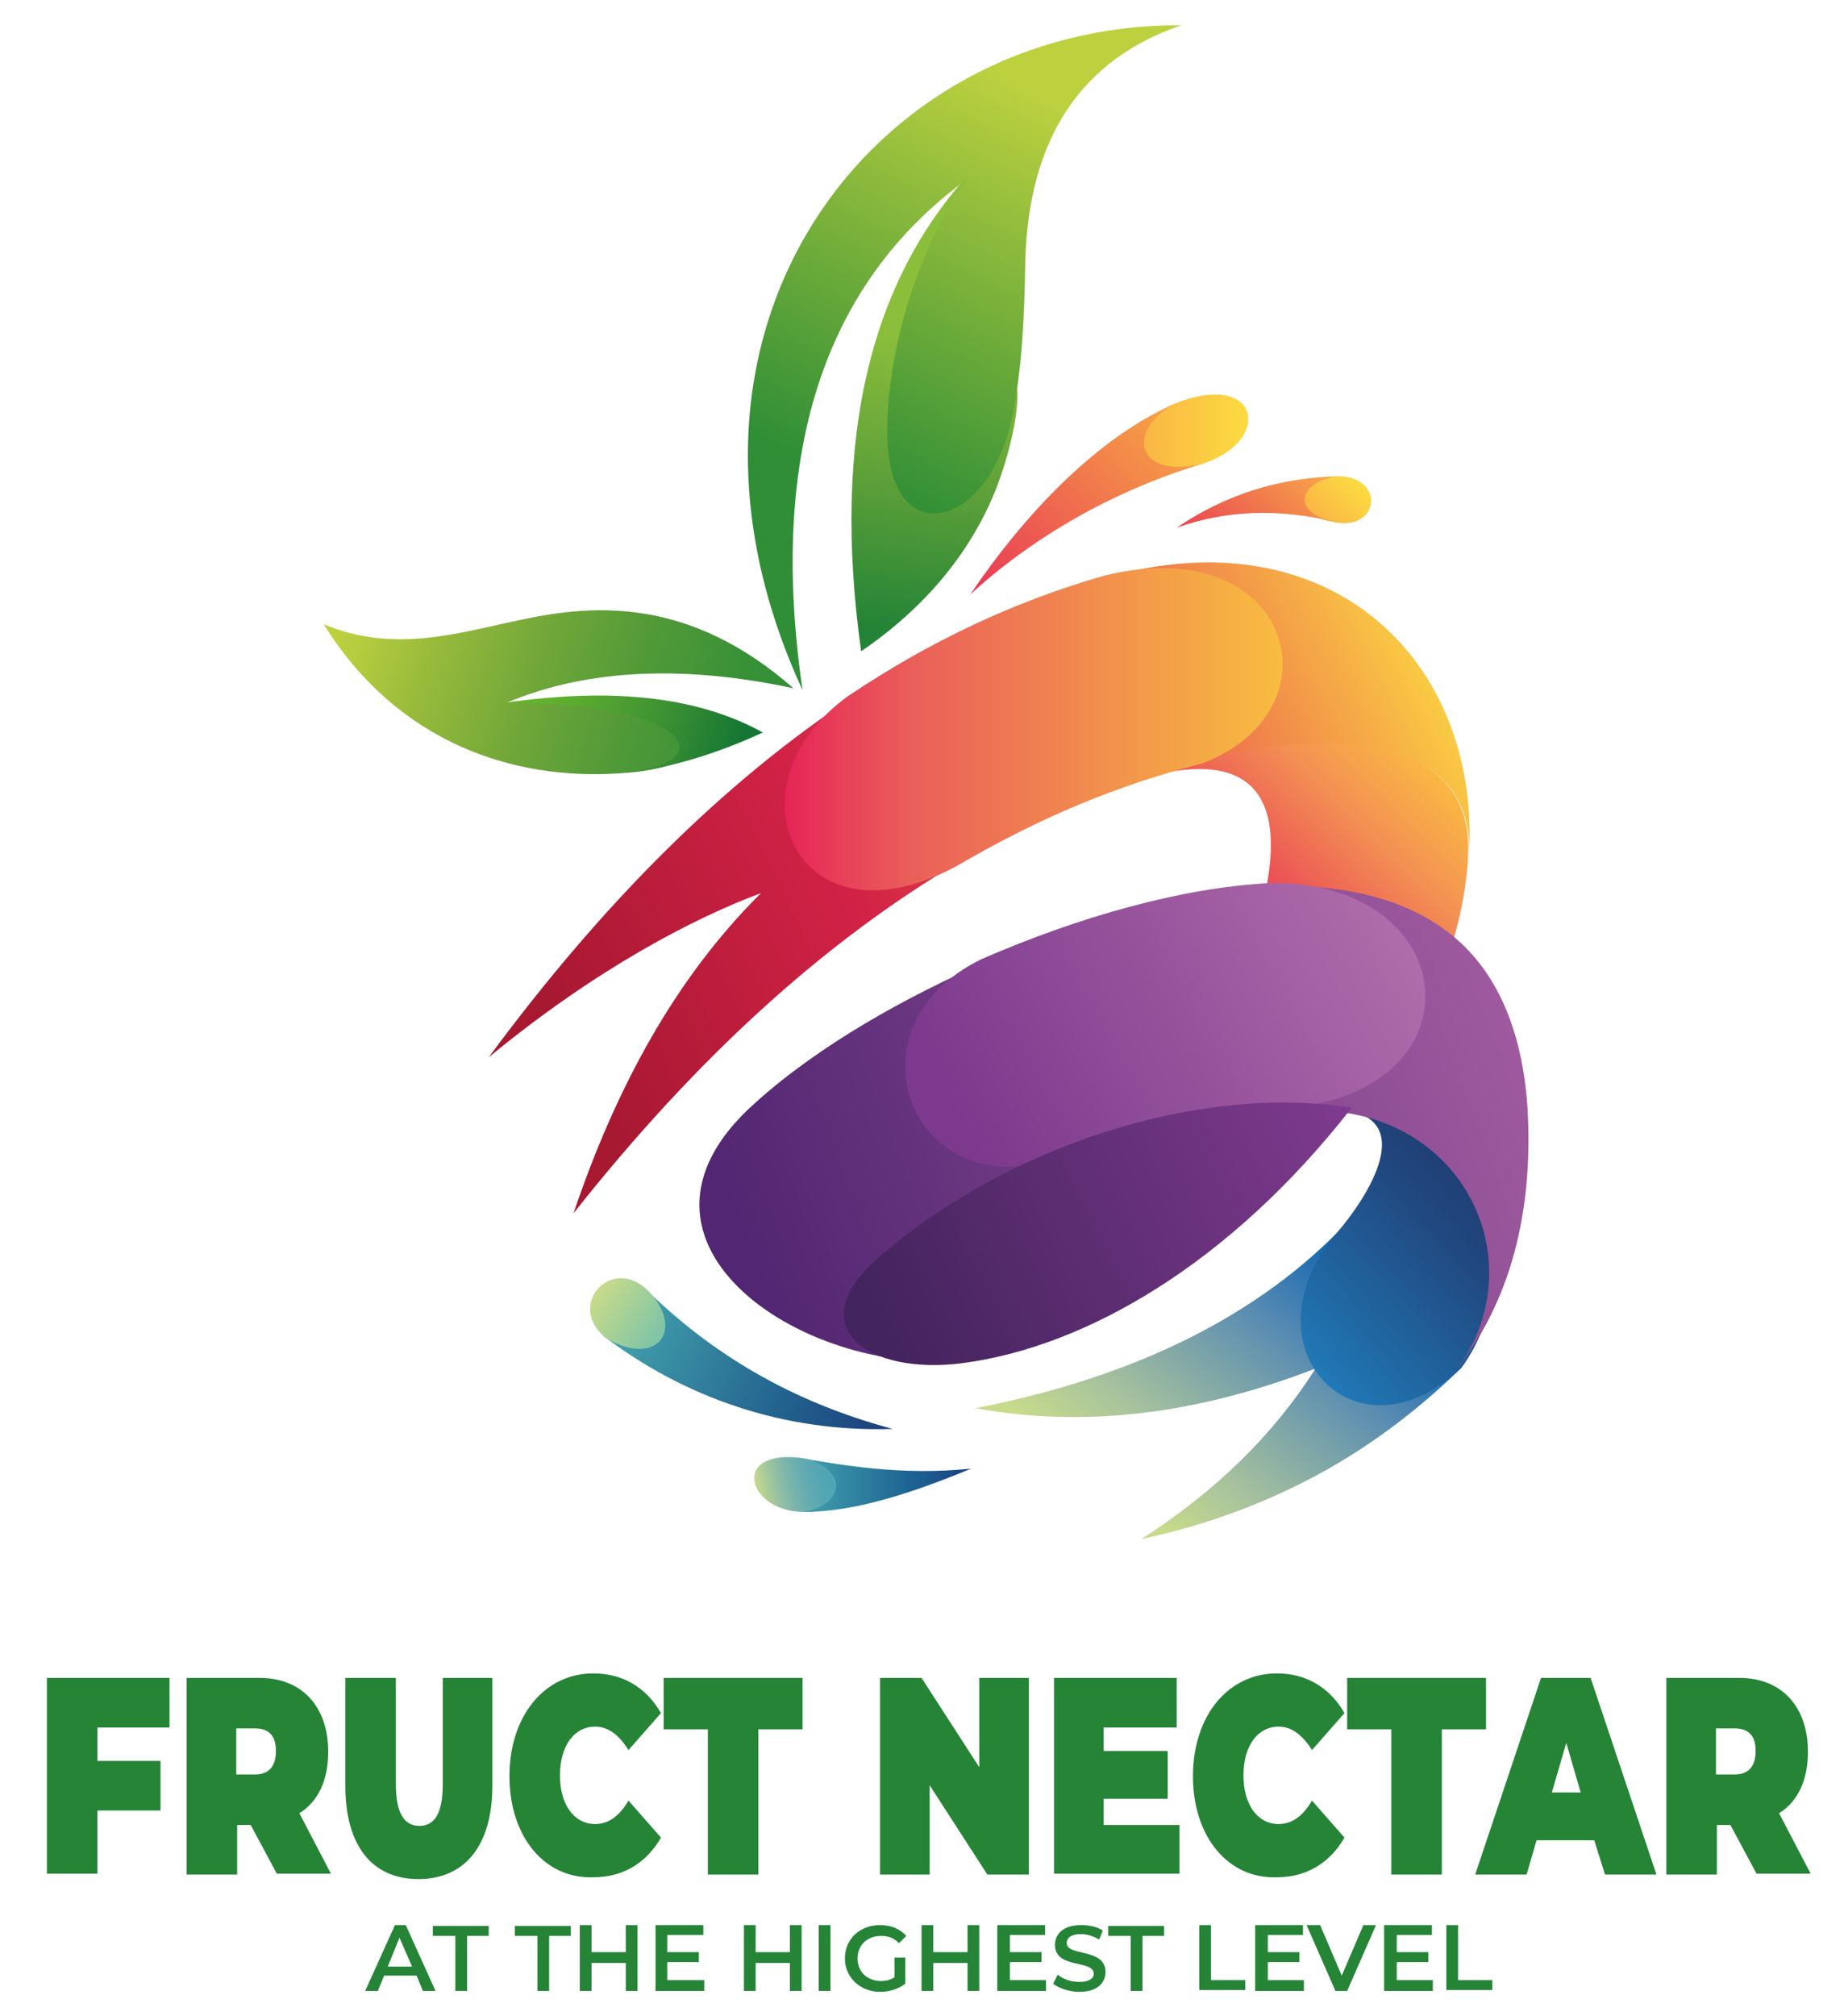 <svg version="1.1" id="Слой_1" xmlns="http://www.w3.org/2000/svg" xmlns:xlink="http://www.w3.org/1999/xlink" x="0px" y="0px"
	 width="204.5px" height="223.5px" viewBox="0 0 204.5 223.5" style="enable-background:new 0 0 204.5 223.5;" xml:space="preserve">
<style type="text/css" >
	.st0{display:none;}
	.st1{display:inline;fill:#329036;}
	.st2{display:inline;fill:#B2B2B2;}
	.st3{fill:#258436;}
	.st4{fill-rule:evenodd;clip-rule:evenodd;fill:url(#SVGID_1_);}
	.st5{fill-rule:evenodd;clip-rule:evenodd;fill:url(#SVGID_00000083800472754235002710000000922989734013991077_);}
	.st6{fill-rule:evenodd;clip-rule:evenodd;fill:url(#SVGID_00000018919974309781662470000010486048445561320068_);}
	.st7{fill-rule:evenodd;clip-rule:evenodd;fill:url(#SVGID_00000062171936838351888990000013873019675689621669_);}
	.st8{fill-rule:evenodd;clip-rule:evenodd;fill:url(#SVGID_00000178170967940366114100000001738278963371861167_);}
	.st9{fill-rule:evenodd;clip-rule:evenodd;fill:url(#SVGID_00000171001439625939970820000014598504700646755998_);}
	.st10{fill-rule:evenodd;clip-rule:evenodd;fill:url(#SVGID_00000003081124343875753430000015399214257747384252_);}
	.st11{fill-rule:evenodd;clip-rule:evenodd;fill:url(#SVGID_00000087397549759828681240000001894572778618171295_);}
	.st12{fill-rule:evenodd;clip-rule:evenodd;fill:url(#SVGID_00000132803976125090547420000016538347637067703716_);}
	.st13{fill-rule:evenodd;clip-rule:evenodd;fill:url(#SVGID_00000165235877109236715280000014028555388850784654_);}
	.st14{fill-rule:evenodd;clip-rule:evenodd;fill:url(#SVGID_00000013163464234901881330000017295168571451071644_);}
	.st15{fill-rule:evenodd;clip-rule:evenodd;fill:url(#SVGID_00000096036634337557172260000014855414576433038745_);}
	
		.st16{fill-rule:evenodd;clip-rule:evenodd;fill:url(#фиолетовый_низ_00000048477790590660485570000006642830877736088999_);}
	
		.st17{fill-rule:evenodd;clip-rule:evenodd;fill:url(#спотор_у_капли_00000093146092695855378530000016243455948447594130_);}
	.st18{fill-rule:evenodd;clip-rule:evenodd;fill:url(#SVGID_00000097461016700757437360000017969119947566284717_);}
	
		.st19{fill-rule:evenodd;clip-rule:evenodd;fill:url(#капля_справа_00000021799673907146908950000015974407717227470732_);}
	.st20{fill-rule:evenodd;clip-rule:evenodd;fill:url(#SVGID_00000167389449585662178250000001473945874318245046_);}
	.st21{fill-rule:evenodd;clip-rule:evenodd;fill:url(#SVGID_00000077325075678059796870000001856356712859811500_);}
	.st22{fill-rule:evenodd;clip-rule:evenodd;fill:url(#SVGID_00000021817342993620192410000000219569356283753901_);}
	.st23{fill-rule:evenodd;clip-rule:evenodd;fill:url(#SVGID_00000075856399214220196790000013976488630135897218_);}
</style>
<g>
	<g class="st0">
		<path class="st1" d="M22.6,208.4c-0.1,0-0.2,0-0.3-0.1c-0.1-0.1-0.1-0.2-0.1-0.3v-18.3c0-0.2,0-0.3,0.1-0.4
			c0.1-0.1,0.2-0.1,0.3-0.1h9.3c0.2,0,0.3,0,0.3,0.1c0.1,0.1,0.1,0.2,0.1,0.3c0,0.1,0,0.2-0.1,0.3c-0.1,0.1-0.2,0.2-0.3,0.2H23v8.2
			h4.2c0.1,0,0.2,0,0.3,0.1c0.1,0.1,0.1,0.2,0.1,0.4c0,0.1,0,0.2-0.1,0.3c-0.1,0.1-0.2,0.1-0.3,0.1H23v8.7c0,0.2,0,0.3-0.1,0.3
			C22.8,208.3,22.7,208.4,22.6,208.4z"/>
		<path class="st1" d="M45.2,208.4c-0.2,0-0.3-0.1-0.4-0.3s-0.2-0.4-0.3-0.6l-4.2-8.2h-3.9v8.7c0,0.2,0,0.3-0.1,0.4
			c-0.1,0.1-0.2,0.1-0.3,0.1s-0.2,0-0.3-0.1c-0.1-0.1-0.1-0.2-0.1-0.4v-18.3c0-0.1,0-0.2,0.1-0.3c0.1-0.1,0.2-0.1,0.3-0.1h4.4
			c1,0,1.9,0.2,2.7,0.5c0.8,0.3,1.5,0.8,2,1.5s0.7,1.7,0.7,3c0,1.1-0.2,2-0.6,2.7c-0.4,0.7-0.9,1.2-1.6,1.6
			c-0.7,0.4-1.4,0.6-2.2,0.7l4.3,8.4c0,0.1,0.1,0.1,0.1,0.2c0,0.1,0,0.1,0,0.1c0,0.1,0,0.2-0.1,0.2c0,0.1-0.1,0.1-0.2,0.2
			C45.4,208.3,45.3,208.4,45.2,208.4z M36.4,198.3h3.9c1.3,0,2.4-0.3,3.2-1c0.8-0.6,1.2-1.7,1.2-3.1c0-1.5-0.4-2.5-1.2-3.1
			c-0.8-0.6-1.9-0.9-3.2-0.9h-3.9V198.3z"/>
		<path class="st1" d="M54.4,208.5c-1,0-1.8-0.2-2.6-0.5c-0.8-0.4-1.4-0.9-1.8-1.7c-0.5-0.8-0.7-1.8-0.7-3.2v-13.5
			c0-0.2,0-0.3,0.1-0.3c0.1-0.1,0.2-0.1,0.3-0.1c0.1,0,0.2,0,0.3,0.1c0.1,0.1,0.1,0.2,0.1,0.3v13.5c0,1.5,0.4,2.6,1.1,3.4
			c0.7,0.7,1.8,1.1,3.1,1.1c1.3,0,2.3-0.4,3.1-1.1c0.7-0.7,1.1-1.9,1.1-3.4v-13.5c0-0.2,0-0.3,0.1-0.3c0.1-0.1,0.2-0.1,0.3-0.1
			c0.1,0,0.2,0,0.3,0.1c0.1,0.1,0.1,0.2,0.1,0.3v13.5c0,1.3-0.2,2.4-0.7,3.2c-0.5,0.8-1.1,1.4-1.9,1.7
			C56.2,208.3,55.3,208.5,54.4,208.5z"/>
		<path class="st1" d="M69.3,208.5c-0.9,0-1.8-0.2-2.6-0.5c-0.8-0.4-1.4-0.9-1.9-1.7c-0.5-0.8-0.7-1.8-0.7-3.2v-8.5
			c0-1.3,0.2-2.4,0.7-3.2c0.5-0.8,1.1-1.4,1.9-1.7s1.7-0.5,2.6-0.5c1.1,0,2.1,0.2,2.8,0.6c0.7,0.4,1.3,0.9,1.7,1.5
			c0.4,0.6,0.6,1.3,0.6,2c0,0.3,0,0.5-0.1,0.6s-0.2,0.1-0.4,0.1c-0.2,0-0.4-0.1-0.4-0.2c0-0.1-0.1-0.2-0.1-0.3
			c0-0.3-0.1-0.7-0.2-1.1s-0.3-0.8-0.6-1.1c-0.3-0.4-0.7-0.7-1.2-0.9c-0.5-0.2-1.2-0.4-2.1-0.4c-1.4,0-2.4,0.4-3.2,1.1
			c-0.7,0.7-1.1,1.9-1.1,3.4v8.5c0,1.5,0.4,2.7,1.1,3.4c0.7,0.7,1.8,1.1,3.3,1.1c0.9,0,1.6-0.1,2.1-0.3c0.5-0.2,0.9-0.5,1.2-0.9
			c0.3-0.4,0.4-0.7,0.6-1.1c0.1-0.4,0.2-0.8,0.2-1.1c0-0.1,0.1-0.2,0.1-0.3c0.1-0.1,0.2-0.1,0.4-0.1c0.2,0,0.3,0.1,0.4,0.2
			s0.1,0.3,0.1,0.6c0,0.7-0.2,1.3-0.6,1.9c-0.4,0.6-1,1.1-1.7,1.5S70.4,208.5,69.3,208.5z"/>
		<path class="st1" d="M82.1,208.4c-0.1,0-0.2,0-0.3-0.1c-0.1-0.1-0.1-0.2-0.1-0.4v-17.8h-4.7c-0.1,0-0.3,0-0.3-0.1
			c-0.1-0.1-0.1-0.2-0.1-0.3c0-0.1,0-0.2,0.1-0.3c0.1-0.1,0.2-0.1,0.3-0.1h10.3c0.2,0,0.3,0,0.4,0.1c0.1,0.1,0.1,0.2,0.1,0.3
			c0,0.1,0,0.2-0.1,0.3c-0.1,0.1-0.2,0.2-0.4,0.2h-4.6v17.8c0,0.2,0,0.3-0.1,0.4C82.3,208.3,82.2,208.4,82.1,208.4z"/>
		<path class="st1" d="M97,208.4c-0.1,0-0.2,0-0.3-0.1c-0.1-0.1-0.1-0.2-0.1-0.4v-18.3c0-0.2,0-0.3,0.1-0.4c0.1-0.1,0.2-0.1,0.3-0.1
			s0.2,0.1,0.3,0.2c0.1,0.1,0.2,0.3,0.3,0.4c0.1,0.1,0.1,0.3,0.2,0.4l8,15.9v-16.4c0-0.2,0-0.3,0.1-0.3c0.1-0.1,0.2-0.1,0.3-0.1
			c0.1,0,0.2,0,0.3,0.1c0.1,0.1,0.1,0.2,0.1,0.3v18.3c0,0.2,0,0.3-0.1,0.4c-0.1,0.1-0.2,0.1-0.3,0.1c-0.2,0-0.3-0.1-0.4-0.3
			s-0.2-0.4-0.3-0.6l-8.1-15.9v16.4c0,0.2,0,0.3-0.1,0.4C97.2,208.3,97.1,208.4,97,208.4z"/>
		<path class="st1" d="M112.1,208.4c-0.1,0-0.2,0-0.3-0.1c-0.1-0.1-0.1-0.2-0.1-0.4v-18.3c0-0.2,0-0.3,0.1-0.4
			c0.1-0.1,0.2-0.1,0.3-0.1h9.3c0.2,0,0.3,0,0.3,0.1c0.1,0.1,0.1,0.2,0.1,0.3c0,0.1,0,0.2-0.1,0.3c-0.1,0.1-0.2,0.2-0.3,0.2h-8.9
			v8.2h4.2c0.1,0,0.2,0,0.3,0.1c0.1,0.1,0.1,0.2,0.1,0.4c0,0.1,0,0.2-0.1,0.3c-0.1,0.1-0.2,0.1-0.3,0.1h-4.2v8.2h8.9
			c0.1,0,0.2,0,0.3,0.1c0.1,0.1,0.1,0.2,0.1,0.4c0,0.1,0,0.2-0.1,0.3c-0.1,0.1-0.2,0.1-0.3,0.1H112.1z"/>
		<path class="st1" d="M129.8,208.5c-0.9,0-1.8-0.2-2.6-0.5c-0.8-0.4-1.4-0.9-1.9-1.7c-0.5-0.8-0.7-1.8-0.7-3.2v-8.5
			c0-1.3,0.2-2.4,0.7-3.2c0.5-0.8,1.1-1.4,1.9-1.7c0.8-0.4,1.7-0.5,2.6-0.5c1.1,0,2.1,0.2,2.8,0.6c0.7,0.4,1.3,0.9,1.7,1.5
			c0.4,0.6,0.6,1.3,0.6,2c0,0.3,0,0.5-0.1,0.6s-0.2,0.1-0.4,0.1c-0.2,0-0.4-0.1-0.4-0.2c0-0.1-0.1-0.2-0.1-0.3
			c0-0.3-0.1-0.7-0.2-1.1s-0.3-0.8-0.6-1.1c-0.3-0.4-0.7-0.7-1.2-0.9c-0.5-0.2-1.2-0.4-2.1-0.4c-1.4,0-2.4,0.4-3.2,1.1
			c-0.7,0.7-1.1,1.9-1.1,3.4v8.5c0,1.5,0.4,2.7,1.1,3.4c0.7,0.7,1.8,1.1,3.3,1.1c0.9,0,1.6-0.1,2.1-0.3c0.5-0.2,0.9-0.5,1.2-0.9
			c0.3-0.4,0.4-0.7,0.6-1.1c0.1-0.4,0.2-0.8,0.2-1.1c0-0.1,0.1-0.2,0.1-0.3c0.1-0.1,0.2-0.1,0.4-0.1c0.2,0,0.3,0.1,0.4,0.2
			s0.1,0.3,0.1,0.6c0,0.7-0.2,1.3-0.6,1.9c-0.4,0.6-1,1.1-1.7,1.5S130.9,208.5,129.8,208.5z"/>
		<path class="st1" d="M142.6,208.4c-0.1,0-0.2,0-0.3-0.1c-0.1-0.1-0.1-0.2-0.1-0.4v-17.8h-4.7c-0.1,0-0.3,0-0.3-0.1
			c-0.1-0.1-0.1-0.2-0.1-0.3c0-0.1,0-0.2,0.1-0.3c0.1-0.1,0.2-0.1,0.3-0.1h10.3c0.2,0,0.3,0,0.4,0.1c0.1,0.1,0.1,0.2,0.1,0.3
			c0,0.1,0,0.2-0.1,0.3c-0.1,0.1-0.2,0.2-0.4,0.2h-4.6v17.8c0,0.2,0,0.3-0.1,0.4C142.9,208.3,142.8,208.4,142.6,208.4z"/>
		<path class="st1" d="M148.8,208.4c-0.1,0-0.1,0-0.2-0.1c-0.1,0-0.1-0.1-0.2-0.1c0-0.1-0.1-0.1-0.1-0.2c0-0.1,0-0.1,0-0.2l5.7-18.4
			c0-0.1,0.1-0.2,0.2-0.3c0.1-0.1,0.2-0.1,0.3-0.1c0.1,0,0.2,0,0.3,0.1c0.1,0.1,0.2,0.2,0.2,0.3l5.6,18.4c0,0,0,0.1,0,0.1
			c0,0.1,0,0.1-0.1,0.2c-0.1,0.1-0.1,0.1-0.2,0.2c-0.1,0-0.2,0.1-0.2,0.1s-0.2,0-0.2-0.1c-0.1-0.1-0.1-0.1-0.2-0.3l-1.3-4.3h-7.8
			l-1.3,4.3c0,0.1-0.1,0.2-0.2,0.3C149,208.3,148.9,208.4,148.8,208.4z M150.9,202.8h7.2l-3.6-11.8L150.9,202.8z"/>
		<path class="st1" d="M173.9,208.4c-0.2,0-0.3-0.1-0.4-0.3s-0.2-0.4-0.3-0.6l-4.2-8.2H165v8.7c0,0.2,0,0.3-0.1,0.4
			c-0.1,0.1-0.2,0.1-0.3,0.1s-0.2,0-0.3-0.1c-0.1-0.1-0.1-0.2-0.1-0.4v-18.3c0-0.1,0-0.2,0.1-0.3c0.1-0.1,0.2-0.1,0.3-0.1h4.4
			c1,0,1.9,0.2,2.7,0.5c0.8,0.3,1.5,0.8,2,1.5s0.7,1.7,0.7,3c0,1.1-0.2,2-0.6,2.7c-0.4,0.7-0.9,1.2-1.6,1.6
			c-0.7,0.4-1.4,0.6-2.2,0.7l4.3,8.4c0,0.1,0.1,0.1,0.1,0.2c0,0.1,0,0.1,0,0.1c0,0.1,0,0.2-0.1,0.2c0,0.1-0.1,0.1-0.2,0.2
			C174,208.3,173.9,208.4,173.9,208.4z M165,198.3h3.9c1.3,0,2.4-0.3,3.2-1c0.8-0.6,1.2-1.7,1.2-3.1c0-1.5-0.4-2.5-1.2-3.1
			c-0.8-0.6-1.9-0.9-3.2-0.9H165V198.3z"/>
	</g>
	<g class="st0">
		<path class="st2" d="M41.6,222.2H39l-0.6,1.3h-0.5l2.2-4.8h0.5l2.2,4.8h-0.5L41.6,222.2z M41.4,221.8l-1.2-2.6l-1.2,2.6H41.4z"/>
		<path class="st2" d="M46.3,219.1h-1.7v-0.4h3.9v0.4h-1.7v4.4h-0.5V219.1z"/>
		<path class="st2" d="M56.2,219.1h-1.7v-0.4h3.9v0.4h-1.7v4.4h-0.5V219.1z"/>
		<path class="st2" d="M65.3,218.7v4.8h-0.5v-2.2h-3v2.2h-0.5v-4.8h0.5v2.1h3v-2.1H65.3z"/>
		<path class="st2" d="M72.4,223.1v0.4H69v-4.8h3.3v0.4h-2.8v1.7H72v0.4h-2.5v1.8H72.4z"/>
		<path class="st2" d="M83.5,218.7v4.8H83v-2.2h-3v2.2h-0.5v-4.8H80v2.1h3v-2.1H83.5z"/>
		<path class="st2" d="M87.2,218.7h0.5v4.8h-0.5V218.7z"/>
		<path class="st2" d="M94.7,221.1h0.5v1.8c-0.5,0.4-1.1,0.6-1.8,0.6c-1.5,0-2.5-1-2.5-2.5s1.1-2.4,2.5-2.4c0.7,0,1.4,0.2,1.8,0.7
			l-0.3,0.3c-0.4-0.4-0.9-0.6-1.5-0.6c-1.2,0-2.1,0.8-2.1,2c0,1.1,0.9,2,2.1,2c0.5,0,0.9-0.1,1.3-0.4V221.1z"/>
		<path class="st2" d="M102.7,218.7v4.8h-0.5v-2.2h-3v2.2h-0.5v-4.8h0.5v2.1h3v-2.1H102.7z"/>
		<path class="st2" d="M109.8,223.1v0.4h-3.4v-4.8h3.3v0.4h-2.8v1.7h2.5v0.4h-2.5v1.8H109.8z"/>
		<path class="st2" d="M112.6,222.9l0.2-0.4c0.3,0.3,1,0.6,1.6,0.6c0.9,0,1.3-0.4,1.3-0.9c0-1.3-3-0.5-3-2.3c0-0.7,0.6-1.3,1.8-1.3
			c0.5,0,1.1,0.2,1.5,0.4l-0.2,0.4c-0.4-0.3-0.9-0.4-1.3-0.4c-0.9,0-1.3,0.4-1.3,0.9c0,1.3,3,0.5,3,2.3c0,0.7-0.6,1.3-1.8,1.3
			C113.7,223.5,113,223.3,112.6,222.9z"/>
		<path class="st2" d="M120.2,219.1h-1.7v-0.4h3.9v0.4h-1.7v4.4h-0.5V219.1z"/>
		<path class="st2" d="M129.2,218.7h0.5v4.4h2.7v0.4h-3.2V218.7z"/>
		<path class="st2" d="M138.7,223.1v0.4h-3.4v-4.8h3.3v0.4h-2.8v1.7h2.5v0.4h-2.5v1.8H138.7z"/>
		<path class="st2" d="M145.9,218.7l-2.1,4.8h-0.5l-2.1-4.8h0.6l1.8,4.2l1.9-4.2H145.9z"/>
		<path class="st2" d="M152.1,223.1v0.4h-3.4v-4.8h3.3v0.4h-2.8v1.7h2.5v0.4h-2.5v1.8H152.1z"/>
		<path class="st2" d="M155.4,218.7h0.5v4.4h2.7v0.4h-3.2V218.7z"/>
	</g>
</g>
<g>
	<path class="st3" d="M10.8,191.5v3.7h7v5.5h-7v7H5.2V186h13.6v5.5H10.8z"/>
	<path class="st3" d="M27.8,202.3h-1.5v5.5h-5.6V186h8.1c4.7,0,7.6,3.2,7.6,8.2c0,3.1-1.1,5.5-3.2,6.8l3.5,6.7h-6L27.8,202.3z
		 M28.3,191.6h-2.1v5.1h2.1c1.6,0,2.3-1,2.3-2.6S29.9,191.6,28.3,191.6z"/>
	<path class="st3" d="M38.3,198v-12h5.6v11.8c0,3.3,1,4.6,2.6,4.6s2.6-1.2,2.6-4.6V186h5.5v12c0,6.5-3,10.3-8.2,10.3
		S38.3,204.5,38.3,198z"/>
	<path class="st3" d="M56.5,196.9c0-6.7,3.9-11.4,9.3-11.4c3.3,0,5.9,1.6,7.5,4.4l-3.6,4.1c-1-1.6-2.2-2.6-3.7-2.6
		c-2.3,0-3.9,2.1-3.9,5.4s1.6,5.4,3.9,5.4c1.5,0,2.7-0.9,3.7-2.6l3.6,4.1c-1.6,2.8-4.2,4.4-7.5,4.4
		C60.4,208.3,56.5,203.6,56.5,196.9z"/>
	<path class="st3" d="M78.5,191.7h-4.9V186H89v5.7h-4.9v16.1h-5.6V191.7z"/>
	<path class="st3" d="M114.1,186v21.8h-4.6l-6.4-9.9v9.9h-5.5V186h4.6l6.4,9.9V186H114.1z"/>
	<path class="st3" d="M130.8,202.2v5.5h-13.9V186h13.6v5.5h-8.1v2.6h7.1v5.3h-7.1v2.9H130.8z"/>
	<path class="st3" d="M132.3,196.9c0-6.7,3.9-11.4,9.3-11.4c3.3,0,5.9,1.6,7.5,4.4l-3.6,4.1c-1-1.6-2.2-2.6-3.7-2.6
		c-2.3,0-3.9,2.1-3.9,5.4s1.6,5.4,3.9,5.4c1.5,0,2.7-0.9,3.7-2.6l3.6,4.1c-1.6,2.8-4.2,4.4-7.5,4.4
		C136.2,208.3,132.3,203.6,132.3,196.9z"/>
	<path class="st3" d="M154.3,191.7h-4.9V186h15.4v5.7h-4.9v16.1h-5.6V191.7z"/>
	<path class="st3" d="M176.8,204h-6.4l-1.1,3.8h-5.7l7.3-21.8h5.5l7.3,21.8H178L176.8,204z M175.3,198.7l-1.6-5.5l-1.6,5.5H175.3z"
		/>
	<path class="st3" d="M191.9,202.3h-1.5v5.5h-5.6V186h8.1c4.7,0,7.6,3.2,7.6,8.2c0,3.1-1.1,5.5-3.2,6.8l3.5,6.7h-6L191.9,202.3z
		 M192.4,191.6h-2.1v5.1h2.1c1.6,0,2.3-1,2.3-2.6S194,191.6,192.4,191.6z"/>
</g>
<g>
	<path class="st3" d="M46.2,219h-3.6l-0.7,1.7h-1.4l3.3-7.3H45l3.3,7.3h-1.4L46.2,219z M45.7,218l-1.4-3.2L43,218H45.7z"/>
	<path class="st3" d="M50.4,214.6H48v-1.1h6.2v1.1h-2.4v6.1h-1.3V214.6z"/>
	<path class="st3" d="M59.5,214.6h-2.4v-1.1h6.2v1.1h-2.4v6.1h-1.3V214.6z"/>
	<path class="st3" d="M70.7,213.4v7.3h-1.3v-3.1h-3.8v3.1h-1.3v-7.3h1.3v3h3.8v-3H70.7z"/>
	<path class="st3" d="M78.1,219.6v1.1h-5.4v-7.3h5.3v1.1H74v1.9h3.5v1.1H74v2H78.1z"/>
	<path class="st3" d="M88.9,213.4v7.3h-1.3v-3.1h-3.8v3.1h-1.3v-7.3h1.3v3h3.8v-3H88.9z"/>
	<path class="st3" d="M90.8,213.4h1.3v7.3h-1.3V213.4z"/>
	<path class="st3" d="M99.1,217h1.3v2.9c-0.8,0.6-1.8,0.9-2.8,0.9c-2.2,0-3.9-1.6-3.9-3.7c0-2.2,1.7-3.7,3.9-3.7
		c1.2,0,2.2,0.4,2.9,1.2l-0.8,0.8c-0.6-0.6-1.2-0.8-2-0.8c-1.5,0-2.6,1-2.6,2.5c0,1.5,1.1,2.5,2.6,2.5c0.5,0,1-0.1,1.5-0.4V217z"/>
	<path class="st3" d="M108.6,213.4v7.3h-1.3v-3.1h-3.8v3.1h-1.3v-7.3h1.3v3h3.8v-3H108.6z"/>
	<path class="st3" d="M116,219.6v1.1h-5.4v-7.3h5.3v1.1h-3.9v1.9h3.5v1.1h-3.5v2H116z"/>
	<path class="st3" d="M116.8,219.9l0.5-1c0.6,0.5,1.5,0.8,2.4,0.8c1.1,0,1.6-0.4,1.6-0.9c0-1.6-4.3-0.5-4.3-3.2
		c0-1.2,0.9-2.2,2.9-2.2c0.9,0,1.8,0.2,2.4,0.6l-0.4,1c-0.7-0.4-1.4-0.6-2-0.6c-1.1,0-1.6,0.4-1.6,1c0,1.5,4.3,0.5,4.3,3.2
		c0,1.2-0.9,2.2-2.9,2.2C118.6,220.8,117.4,220.4,116.8,219.9z"/>
	<path class="st3" d="M125.3,214.6h-2.4v-1.1h6.2v1.1h-2.4v6.1h-1.3V214.6z"/>
	<path class="st3" d="M133,213.4h1.3v6.1h3.8v1.1H133V213.4z"/>
	<path class="st3" d="M144.6,219.6v1.1h-5.4v-7.3h5.3v1.1h-3.9v1.9h3.5v1.1h-3.5v2H144.6z"/>
	<path class="st3" d="M152.6,213.4l-3.2,7.3h-1.3l-3.2-7.3h1.5l2.4,5.6l2.4-5.6H152.6z"/>
	<path class="st3" d="M158.9,219.6v1.1h-5.4v-7.3h5.3v1.1h-3.9v1.9h3.5v1.1h-3.5v2H158.9z"/>
	<path class="st3" d="M160.4,213.4h1.3v6.1h3.8v1.1h-5.1V213.4z"/>
</g>
<g id="Яблоко">
	<linearGradient id="SVGID_1_" gradientUnits="userSpaceOnUse" x1="124.984" y1="166.544" x2="147.349" y2="138.614">
		<stop  offset="0" style="stop-color:#C8DB8A"/>
		<stop  offset="0.224" style="stop-color:#AAC49C"/>
		<stop  offset="0.706" style="stop-color:#598CB2"/>
		<stop  offset="1" style="stop-color:#1769B2"/>
	</linearGradient>
	<path class="st4" d="M162.1,151.6c-3.9,2.6-8.6,3-11.7,0.9c-4.5-2.9-5.9-10.9-1-17c-9.6,10.2-23.3,17.1-41.2,20.6
		c12,2.2,24.5,0.7,37.7-4.4c-4.7,7.4-11.1,13.6-19.3,18.9c5.2-1.1,12.5-3.2,20.4-7.6C153.6,159.3,158.6,155,162.1,151.6z"/>
	
		<linearGradient id="SVGID_00000148659429765368440190000013323151443422553760_" gradientUnits="userSpaceOnUse" x1="164.287" y1="129.652" x2="140.617" y2="151.928">
		<stop  offset="0" style="stop-color:#1F3B72"/>
		<stop  offset="0.253" style="stop-color:#214981"/>
		<stop  offset="0.787" style="stop-color:#2071AD"/>
		<stop  offset="1" style="stop-color:#2184C2"/>
	</linearGradient>
	<path style="fill-rule:evenodd;clip-rule:evenodd;fill:url(#SVGID_00000148659429765368440190000013323151443422553760_);" d="
		M147.6,137.4c-9.5,12.6,3.1,25.1,14.5,14.2c7.8-10.8,1.8-26.1-12.2-28.4C157.3,124.9,150.6,134.2,147.6,137.4L147.6,137.4z"/>
	
		<linearGradient id="SVGID_00000142149403768264123690000017557810162026624176_" gradientUnits="userSpaceOnUse" x1="88.781" y1="164.67" x2="107.685" y2="164.67">
		<stop  offset="0" style="stop-color:#43A2AD"/>
		<stop  offset="0.646" style="stop-color:#1D6393"/>
		<stop  offset="1" style="stop-color:#184182"/>
	</linearGradient>
	<path style="fill-rule:evenodd;clip-rule:evenodd;fill:url(#SVGID_00000142149403768264123690000017557810162026624176_);" d="
		M89.2,161.7c4.8,1.4,4.2,5.3-0.4,5.9c5.9,0.1,12.6-2.2,18.9-4.8C100,163.6,93.4,162.4,89.2,161.7L89.2,161.7z"/>
	
		<linearGradient id="SVGID_00000118355680917481475730000011140766075586886061_" gradientUnits="userSpaceOnUse" x1="69.05" y1="145.871" x2="98.022" y2="160.115">
		<stop  offset="0" style="stop-color:#43A2AD"/>
		<stop  offset="0.627" style="stop-color:#22628E"/>
		<stop  offset="1" style="stop-color:#1C3E7A"/>
	</linearGradient>
	<path style="fill-rule:evenodd;clip-rule:evenodd;fill:url(#SVGID_00000118355680917481475730000011140766075586886061_);" d="
		M66.8,148c9,6.9,20.1,10.8,32.2,10.4c-11.2-3-20.1-8.3-27.6-15.7C75.5,147,72.4,151.2,66.8,148L66.8,148z"/>
	
		<linearGradient id="SVGID_00000086664536679045787480000002588010354637582520_" gradientUnits="userSpaceOnUse" x1="83.85" y1="165.447" x2="92.741" y2="163.505">
		<stop  offset="0" style="stop-color:#C8DB8A"/>
		<stop  offset="2.805412e-02" style="stop-color:#C2D88E"/>
		<stop  offset="0.213" style="stop-color:#9EC59F"/>
		<stop  offset="0.402" style="stop-color:#7FB6AA"/>
		<stop  offset="0.593" style="stop-color:#66ACB1"/>
		<stop  offset="0.79" style="stop-color:#54A6B4"/>
		<stop  offset="1" style="stop-color:#4EA5B5"/>
	</linearGradient>
	<path style="fill-rule:evenodd;clip-rule:evenodd;fill:url(#SVGID_00000086664536679045787480000002588010354637582520_);" d="
		M89,167.6c4.6-0.7,5.2-4.5,0.4-5.9C80.9,160.3,82.7,167.5,89,167.6L89,167.6z"/>
	
		<linearGradient id="SVGID_00000065054344189414644240000010866070791153922696_" gradientUnits="userSpaceOnUse" x1="66.049" y1="143.327" x2="73.047" y2="147.901">
		<stop  offset="0" style="stop-color:#C8DB8A"/>
		<stop  offset="1" style="stop-color:#80C5A6"/>
	</linearGradient>
	<path style="fill-rule:evenodd;clip-rule:evenodd;fill:url(#SVGID_00000065054344189414644240000010866070791153922696_);" d="
		M67.3,148.4c5.6,3.2,8.7-1,4.6-5.3C67.8,139,62.6,144.8,67.3,148.4L67.3,148.4z"/>
	
		<linearGradient id="SVGID_00000169553424836443541690000006097871890344477845_" gradientUnits="userSpaceOnUse" x1="137.622" y1="100.6" x2="155.922" y2="82.301">
		<stop  offset="0" style="stop-color:#E83856"/>
		<stop  offset="0.633" style="stop-color:#F39253"/>
		<stop  offset="1" style="stop-color:#FAB843"/>
	</linearGradient>
	<path style="fill-rule:evenodd;clip-rule:evenodd;fill:url(#SVGID_00000169553424836443541690000006097871890344477845_);" d="
		M162.8,94.9c0.8-12.9-14.4-16.7-38.7-7.8c12.5-4.4,18.8-1.1,16.3,11.5c8.1-0.4,15.5,1,20.8,5.5c0.9-3,1.4-6,1.6-8.8
		C162.8,95.1,162.8,95,162.8,94.9L162.8,94.9z"/>
	
		<linearGradient id="SVGID_00000114760772008831941860000010139060955113753777_" gradientUnits="userSpaceOnUse" x1="126.625" y1="47.759" x2="138.448" y2="47.759">
		<stop  offset="0" style="stop-color:#FAB545"/>
		<stop  offset="1" style="stop-color:#FCDC41"/>
	</linearGradient>
	<path style="fill-rule:evenodd;clip-rule:evenodd;fill:url(#SVGID_00000114760772008831941860000010139060955113753777_);" d="
		M133.1,51.5c8.3-2.5,6.7-10.8-3.2-6.6C124.6,47.8,125.7,53.3,133.1,51.5L133.1,51.5z"/>
	
		<linearGradient id="SVGID_00000140717652759276061510000000358893597841644418_" gradientUnits="userSpaceOnUse" x1="109.947" y1="68.084" x2="131.767" y2="46.263">
		<stop  offset="0" style="stop-color:#E83856"/>
		<stop  offset="1" style="stop-color:#F7A745"/>
	</linearGradient>
	<path style="fill-rule:evenodd;clip-rule:evenodd;fill:url(#SVGID_00000140717652759276061510000000358893597841644418_);" d="
		M133.4,51.4c-7.5,1.8-8.5-3.7-3.2-6.6c-6.3,2.7-14.6,9.3-22.6,21.1C114.7,59.4,123.7,54.3,133.4,51.4L133.4,51.4z"/>
	
		<linearGradient id="SVGID_00000118369811116511387730000002650668682902238595_" gradientUnits="userSpaceOnUse" x1="63.86" y1="118.02" x2="161.405" y2="70.055">
		<stop  offset="0" style="stop-color:#A71831"/>
		<stop  offset="0.332" style="stop-color:#D22246"/>
		<stop  offset="0.746" style="stop-color:#EF7A4C"/>
		<stop  offset="1" style="stop-color:#FCDC41"/>
	</linearGradient>
	<path style="fill-rule:evenodd;clip-rule:evenodd;fill:url(#SVGID_00000118369811116511387730000002650668682902238595_);" d="
		M122.4,64.1c20.3-4.9,25.6,14.6,10.6,20.3c19.1-5,30.6-0.7,29.9,10.6C164.3,73.3,147.5,56.8,122.4,64.1L122.4,64.1z M106.3,95.6
		C89,105,81.1,87,94.5,77.3c-14.2,9.4-27.6,22.7-40.3,39.9c11.9-9.8,22.7-15.4,30.2-18.2c-9.5,9.4-16.1,21.6-20.8,35.5
		C77.2,117.3,91.4,104.4,106.3,95.6L106.3,95.6z"/>
	
		<linearGradient id="SVGID_00000017488311568509913140000017506467610855083409_" gradientUnits="userSpaceOnUse" x1="86.132" y1="147.683" x2="172.131" y2="115.234">
		<stop  offset="0" style="stop-color:#522672"/>
		<stop  offset="1" style="stop-color:#A25CA0"/>
	</linearGradient>
	<path style="fill-rule:evenodd;clip-rule:evenodd;fill:url(#SVGID_00000017488311568509913140000017506467610855083409_);" d="
		M140.4,98.3c21.2-0.5,23.8,23.5,0.3,24.5c3-0.1,6,0.1,8.8,0.6c14,2.3,20,17.4,12.2,28.2c6.4-8.3,8.3-18.5,7.7-28.8
		c-0.6-9-3.6-15.1-8.1-18.9C155.9,99.4,148.5,97.9,140.4,98.3L140.4,98.3z M118.7,127.5c-16.8,6.6-24.7-13.5-9.3-20.9
		c-8.9,3.9-18.5,9.2-25.7,15.7c-17.5,15.6,6.2,30.8,24,28.4c-10.4,1.3-17.4-4-9.2-11.2C104.7,134.2,111.2,130.6,118.7,127.5
		L118.7,127.5z"/>
	
		<linearGradient id="SVGID_00000048498267328488347930000015060491930721904045_" gradientUnits="userSpaceOnUse" x1="107.174" y1="126.006" x2="157.74" y2="98.334">
		<stop  offset="0" style="stop-color:#7C398D"/>
		<stop  offset="1" style="stop-color:#B471AD"/>
	</linearGradient>
	<path style="fill-rule:evenodd;clip-rule:evenodd;fill:url(#SVGID_00000048498267328488347930000015060491930721904045_);" d="
		M118.5,127.8c7.2-2.8,15-4.6,22.5-4.8c24.1-1,21.5-25.6-0.3-25.1c-9.6,0.5-21,3.7-31.8,8.4C92.7,114.1,101.7,135.1,118.5,127.8
		L118.5,127.8z"/>
	
		<linearGradient id="фиолетовый_низ_00000052825850207129891640000009566293402286801807_" gradientUnits="userSpaceOnUse" x1="98.337" y1="146.88" x2="149.243" y2="122.876">
		<stop  offset="0" style="stop-color:#44245E"/>
		<stop  offset="1" style="stop-color:#7F3A8E"/>
	</linearGradient>
	
		<path id="фиолетовый_низ" style="fill-rule:evenodd;clip-rule:evenodd;fill:url(#фиолетовый_низ_00000052825850207129891640000009566293402286801807_);" d="
		M106.8,151.1c13.6-1.8,29.6-11,43.1-28.3c-16.8-2.7-38.3,4.2-52.6,16.7C88.8,147,96.1,152.5,106.8,151.1L106.8,151.1z"/>
	
		<linearGradient id="спотор_у_капли_00000146483429742995971690000004306680225684856975_" gradientUnits="userSpaceOnUse" x1="146.132" y1="57.713" x2="150.684" y2="53.161">
		<stop  offset="0" style="stop-color:#FAB545"/>
		<stop  offset="1" style="stop-color:#FCDC41"/>
	</linearGradient>
	
		<path id="спотор_у_капли" style="fill-rule:evenodd;clip-rule:evenodd;fill:url(#спотор_у_капли_00000146483429742995971690000004306680225684856975_);" d="
		M148.3,52.8c-4,0.3-5.9,3.8-0.8,5c0,0,0.1,0,0.1,0C153.1,59.2,153.7,52.7,148.3,52.8L148.3,52.8z"/>
	
		<linearGradient id="SVGID_00000052793470224126871700000018342820732275656095_" gradientUnits="userSpaceOnUse" x1="87.01" y1="80.762" x2="142.283" y2="80.762">
		<stop  offset="0" style="stop-color:#E62557"/>
		<stop  offset="0.249" style="stop-color:#EA5E5A"/>
		<stop  offset="1" style="stop-color:#F8BD40"/>
	</linearGradient>
	<path style="fill-rule:evenodd;clip-rule:evenodd;fill:url(#SVGID_00000052793470224126871700000018342820732275656095_);" d="
		M94,77.2c-13.8,10-5.7,28.4,12.1,18.8c6-3.5,12-6.4,18.2-8.6c3-1.1,6.1-2,9.1-2.8c15.4-5.9,10-25.9-10.9-20.8
		C112.7,66.6,103.2,71,94,77.2L94,77.2z"/>
	
		<linearGradient id="капля_справа_00000003797518924898451330000015842547056762300093_" gradientUnits="userSpaceOnUse" x1="134.544" y1="62.674" x2="146.477" y2="50.741">
		<stop  offset="0" style="stop-color:#E94353"/>
		<stop  offset="0.896" style="stop-color:#F6A149"/>
		<stop  offset="1" style="stop-color:#F8AA45"/>
	</linearGradient>
	
		<path id="капля_справа" style="fill-rule:evenodd;clip-rule:evenodd;fill:url(#капля_справа_00000003797518924898451330000015842547056762300093_);" d="
		M147.8,57.8c-5.1-1.2-3.3-4.7,0.8-5c-6.6,0.1-12.7,2-18.1,5.7C136.1,56.5,141.9,56.4,147.8,57.8L147.8,57.8z"/>
	
		<linearGradient id="SVGID_00000168835822754110179250000015346288238137429910_" gradientUnits="userSpaceOnUse" x1="38.547" y1="68.151" x2="88.258" y2="83.989">
		<stop  offset="0" style="stop-color:#BDD13F"/>
		<stop  offset="0.201" style="stop-color:#97BA3B"/>
		<stop  offset="0.43" style="stop-color:#6FA639"/>
		<stop  offset="0.646" style="stop-color:#4F9938"/>
		<stop  offset="0.842" style="stop-color:#389137"/>
		<stop  offset="1" style="stop-color:#2F8E36"/>
	</linearGradient>
	<path style="fill-rule:evenodd;clip-rule:evenodd;fill:url(#SVGID_00000168835822754110179250000015346288238137429910_);" d="
		M56.2,77.9c9.2-3.9,20.2-4.1,31.8-1.6c-11.4-10-21.9-9.4-30.2-7.6c-6.8,1.4-14,3.8-21.9,0.5c8,12.9,21.2,18,35.2,16.3
		C83.5,83.7,74.8,76.8,56.2,77.9L56.2,77.9z"/>
	
		<linearGradient id="SVGID_00000121998933395519153140000007264553635396964500_" gradientUnits="userSpaceOnUse" x1="105.208" y1="37.978" x2="100.21" y2="70.157">
		<stop  offset="0" style="stop-color:#8BBE3B"/>
		<stop  offset="0.498" style="stop-color:#5DA039"/>
		<stop  offset="1" style="stop-color:#238336"/>
	</linearGradient>
	<path style="fill-rule:evenodd;clip-rule:evenodd;fill:url(#SVGID_00000121998933395519153140000007264553635396964500_);" d="
		M112.5,42.5c0.8,0.3,0.2,5.9-2,11.6c-3.5,8.9-10,14.7-15,18.1c-3.3-23.7,1-41.6,12.9-53.9c-7,10.2-8.9,22.1-8.8,28.3
		c0,0.9,1.3,8.3,3.9,8.6C107.3,55.7,111.3,42.1,112.5,42.5z"/>
	
		<linearGradient id="SVGID_00000027579196168007652570000003186561374672266372_" gradientUnits="userSpaceOnUse" x1="59.388" y1="77.268" x2="81.485" y2="84.742">
		<stop  offset="0" style="stop-color:#64B32E"/>
		<stop  offset="0.228" style="stop-color:#59A930"/>
		<stop  offset="0.62" style="stop-color:#3B9033"/>
		<stop  offset="1" style="stop-color:#137633"/>
	</linearGradient>
	<path style="fill-rule:evenodd;clip-rule:evenodd;fill:url(#SVGID_00000027579196168007652570000003186561374672266372_);" d="
		M69.5,85.7c5-0.6,10.1-2.2,15.1-4.5c-7.4-4.1-17.3-5.1-29.9-3.1C73.3,77,82,84,69.5,85.7L69.5,85.7z"/>
	
		<linearGradient id="SVGID_00000171691066708965390480000013149101306544458375_" gradientUnits="userSpaceOnUse" x1="114.298" y1="10.008" x2="92.681" y2="52.928">
		<stop  offset="0" style="stop-color:#BDD13F"/>
		<stop  offset="1" style="stop-color:#2F8E36"/>
	</linearGradient>
	<path style="fill-rule:evenodd;clip-rule:evenodd;fill:url(#SVGID_00000171691066708965390480000013149101306544458375_);" d="
		M107.2,19.9c-15.9,11.6-22,30.5-18.2,56.6C70.7,36.8,96.5,2.6,131,2.8c-10.8,3.7-17,12.2-17.3,26.4c-0.1,6.3-0.4,11.8-1.4,16.8
		c-2.5,12.7-13.8,15.5-13.9,2.1C98.3,42,100.2,30.1,107.2,19.9L107.2,19.9z"/>
</g>
</svg>
